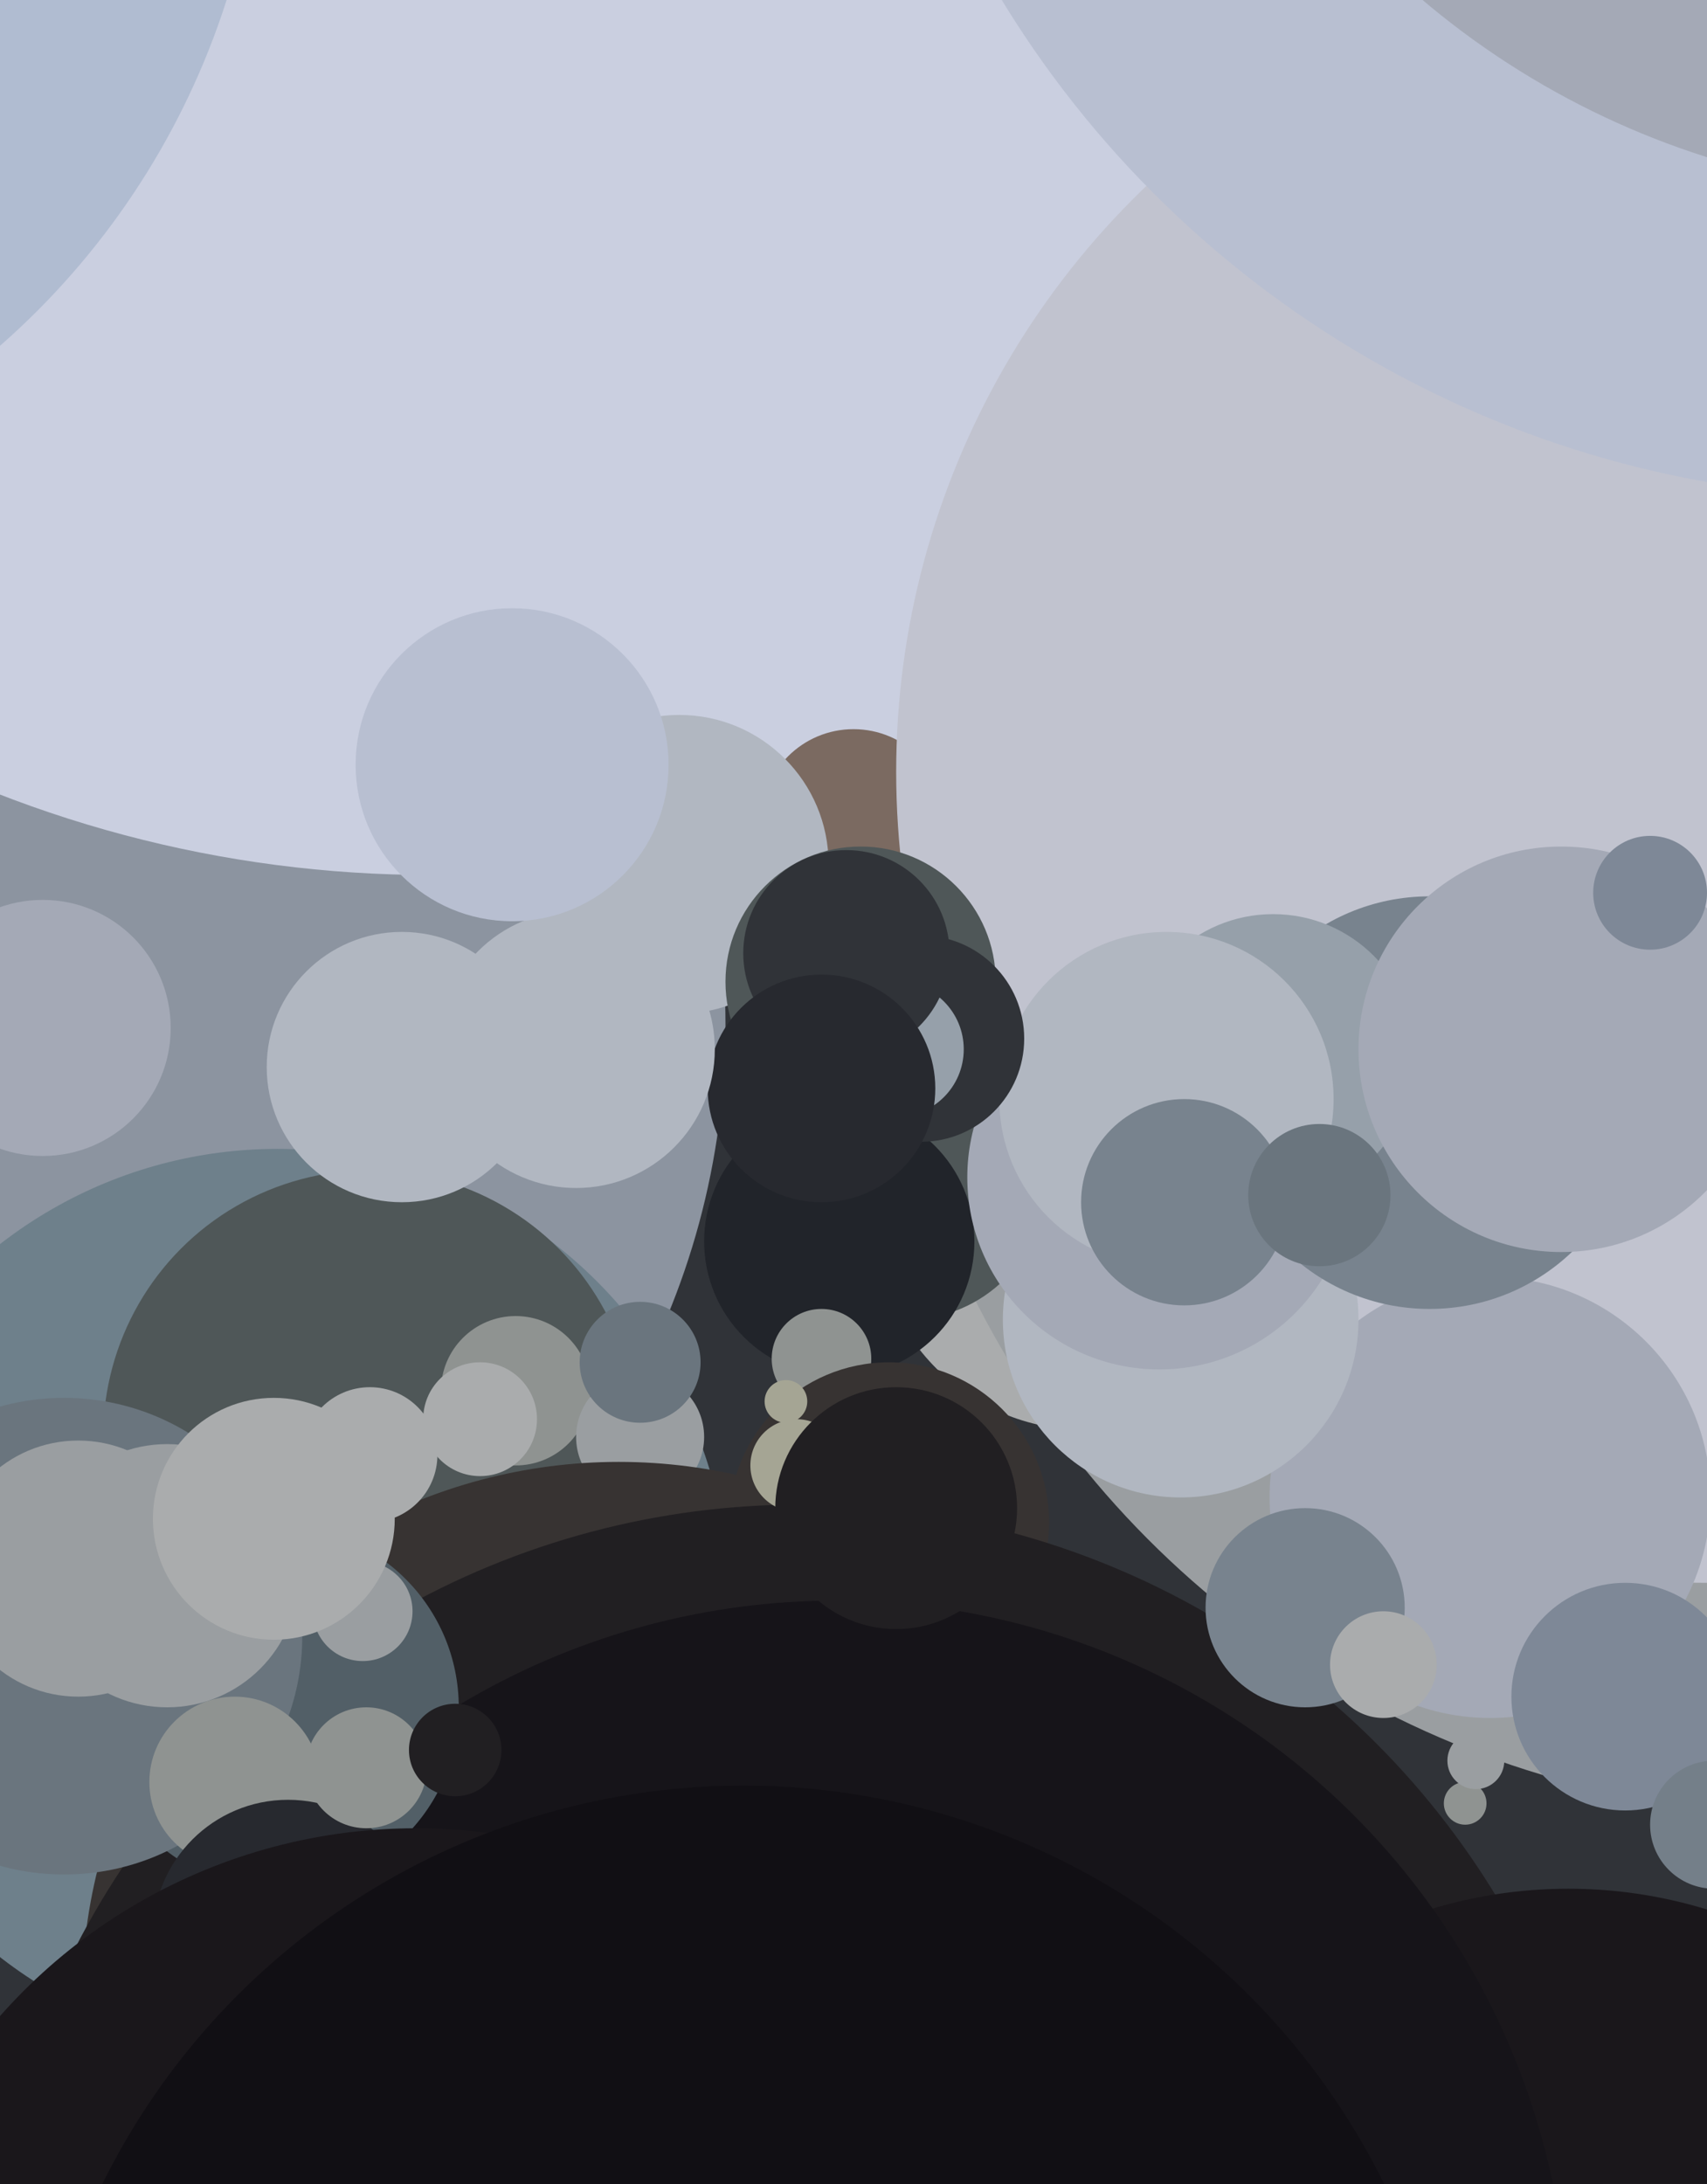 <svg xmlns="http://www.w3.org/2000/svg" width="480px" height="614px">
  <rect width="480" height="614" fill="rgb(48,51,56)"/>
  <circle cx="305" cy="343" r="59" fill="rgb(170,172,173)"/>
  <circle cx="509" cy="247" r="263" fill="rgb(154,158,161)"/>
  <circle cx="-10" cy="288" r="214" fill="rgb(140,148,160)"/>
  <circle cx="121" cy="-89" r="335" fill="rgb(202,207,224)"/>
  <circle cx="78" cy="450" r="127" fill="rgb(110,128,139)"/>
  <circle cx="412" cy="507" r="6" fill="rgb(143,147,145)"/>
  <circle cx="104" cy="404" r="75" fill="rgb(79,87,88)"/>
  <circle cx="255" cy="332" r="39" fill="rgb(79,87,88)"/>
  <circle cx="145" cy="391" r="21" fill="rgb(143,147,145)"/>
  <circle cx="236" cy="349" r="38" fill="rgb(33,36,42)"/>
  <circle cx="231" cy="382" r="14" fill="rgb(143,147,145)"/>
  <circle cx="250" cy="428" r="45" fill="rgb(55,51,50)"/>
  <circle cx="180" cy="404" r="18" fill="rgb(154,158,161)"/>
  <circle cx="174" cy="562" r="151" fill="rgb(55,51,50)"/>
  <circle cx="240" cy="231" r="26" fill="rgb(123,106,97)"/>
  <circle cx="225" cy="652" r="229" fill="rgb(33,31,34)"/>
  <circle cx="12" cy="289" r="36" fill="rgb(164,169,182)"/>
  <circle cx="441" cy="664" r="133" fill="rgb(26,23,27)"/>
  <circle cx="480" cy="217" r="228" fill="rgb(193,195,207)"/>
  <circle cx="419" cy="421" r="62" fill="rgb(164,169,182)"/>
  <circle cx="332" cy="371" r="50" fill="rgb(177,183,193)"/>
  <circle cx="457" cy="477" r="32" fill="rgb(126,136,151)"/>
  <circle cx="191" cy="243" r="42" fill="rgb(177,183,193)"/>
  <circle cx="235" cy="656" r="206" fill="rgb(22,20,25)"/>
  <circle cx="78" cy="480" r="51" fill="rgb(82,95,103)"/>
  <circle cx="326" cy="331" r="54" fill="rgb(164,169,182)"/>
  <circle cx="402" cy="310" r="58" fill="rgb(120,131,142)"/>
  <circle cx="104" cy="409" r="19" fill="rgb(170,172,173)"/>
  <circle cx="135" cy="399" r="16" fill="rgb(170,172,173)"/>
  <circle cx="18" cy="460" r="67" fill="rgb(106,117,126)"/>
  <circle cx="358" cy="297" r="40" fill="rgb(150,160,170)"/>
  <circle cx="242" cy="276" r="38" fill="rgb(79,87,88)"/>
  <circle cx="66" cy="501" r="24" fill="rgb(143,147,145)"/>
  <circle cx="221" cy="394" r="6" fill="rgb(165,165,148)"/>
  <circle cx="47" cy="443" r="37" fill="rgb(154,158,161)"/>
  <circle cx="-143" cy="-66" r="217" fill="rgb(176,188,209)"/>
  <circle cx="439" cy="295" r="57" fill="rgb(164,169,182)"/>
  <circle cx="81" cy="544" r="38" fill="rgb(39,41,47)"/>
  <circle cx="328" cy="309" r="47" fill="rgb(177,183,193)"/>
  <circle cx="103" cy="497" r="17" fill="rgb(143,147,145)"/>
  <circle cx="367" cy="452" r="28" fill="rgb(120,131,142)"/>
  <circle cx="259" cy="292" r="29" fill="rgb(48,51,56)"/>
  <circle cx="252" cy="295" r="19" fill="rgb(150,160,170)"/>
  <circle cx="531" cy="-152" r="292" fill="rgb(184,191,209)"/>
  <circle cx="128" cy="492" r="13" fill="rgb(33,31,34)"/>
  <circle cx="550" cy="-177" r="232" fill="rgb(164,169,182)"/>
  <circle cx="224" cy="412" r="13" fill="rgb(165,165,148)"/>
  <circle cx="22" cy="441" r="36" fill="rgb(154,158,161)"/>
  <circle cx="117" cy="670" r="156" fill="rgb(26,23,27)"/>
  <circle cx="333" cy="338" r="29" fill="rgb(120,131,142)"/>
  <circle cx="113" cy="300" r="38" fill="rgb(177,183,193)"/>
  <circle cx="389" cy="468" r="15" fill="rgb(170,172,173)"/>
  <circle cx="371" cy="336" r="20" fill="rgb(106,117,126)"/>
  <circle cx="209" cy="703" r="201" fill="rgb(17,15,20)"/>
  <circle cx="102" cy="453" r="14" fill="rgb(154,158,161)"/>
  <circle cx="415" cy="495" r="8" fill="rgb(154,158,161)"/>
  <circle cx="77" cy="427" r="34" fill="rgb(170,172,173)"/>
  <circle cx="238" cy="268" r="29" fill="rgb(48,51,56)"/>
  <circle cx="252" cy="424" r="34" fill="rgb(33,31,34)"/>
  <circle cx="482" cy="513" r="18" fill="rgb(116,127,137)"/>
  <circle cx="464" cy="251" r="16" fill="rgb(126,136,151)"/>
  <circle cx="180" cy="383" r="17" fill="rgb(106,117,126)"/>
  <circle cx="231" cy="306" r="32" fill="rgb(39,41,47)"/>
  <circle cx="162" cy="295" r="39" fill="rgb(177,183,193)"/>
  <circle cx="144" cy="215" r="44" fill="rgb(184,191,209)"/>
</svg>